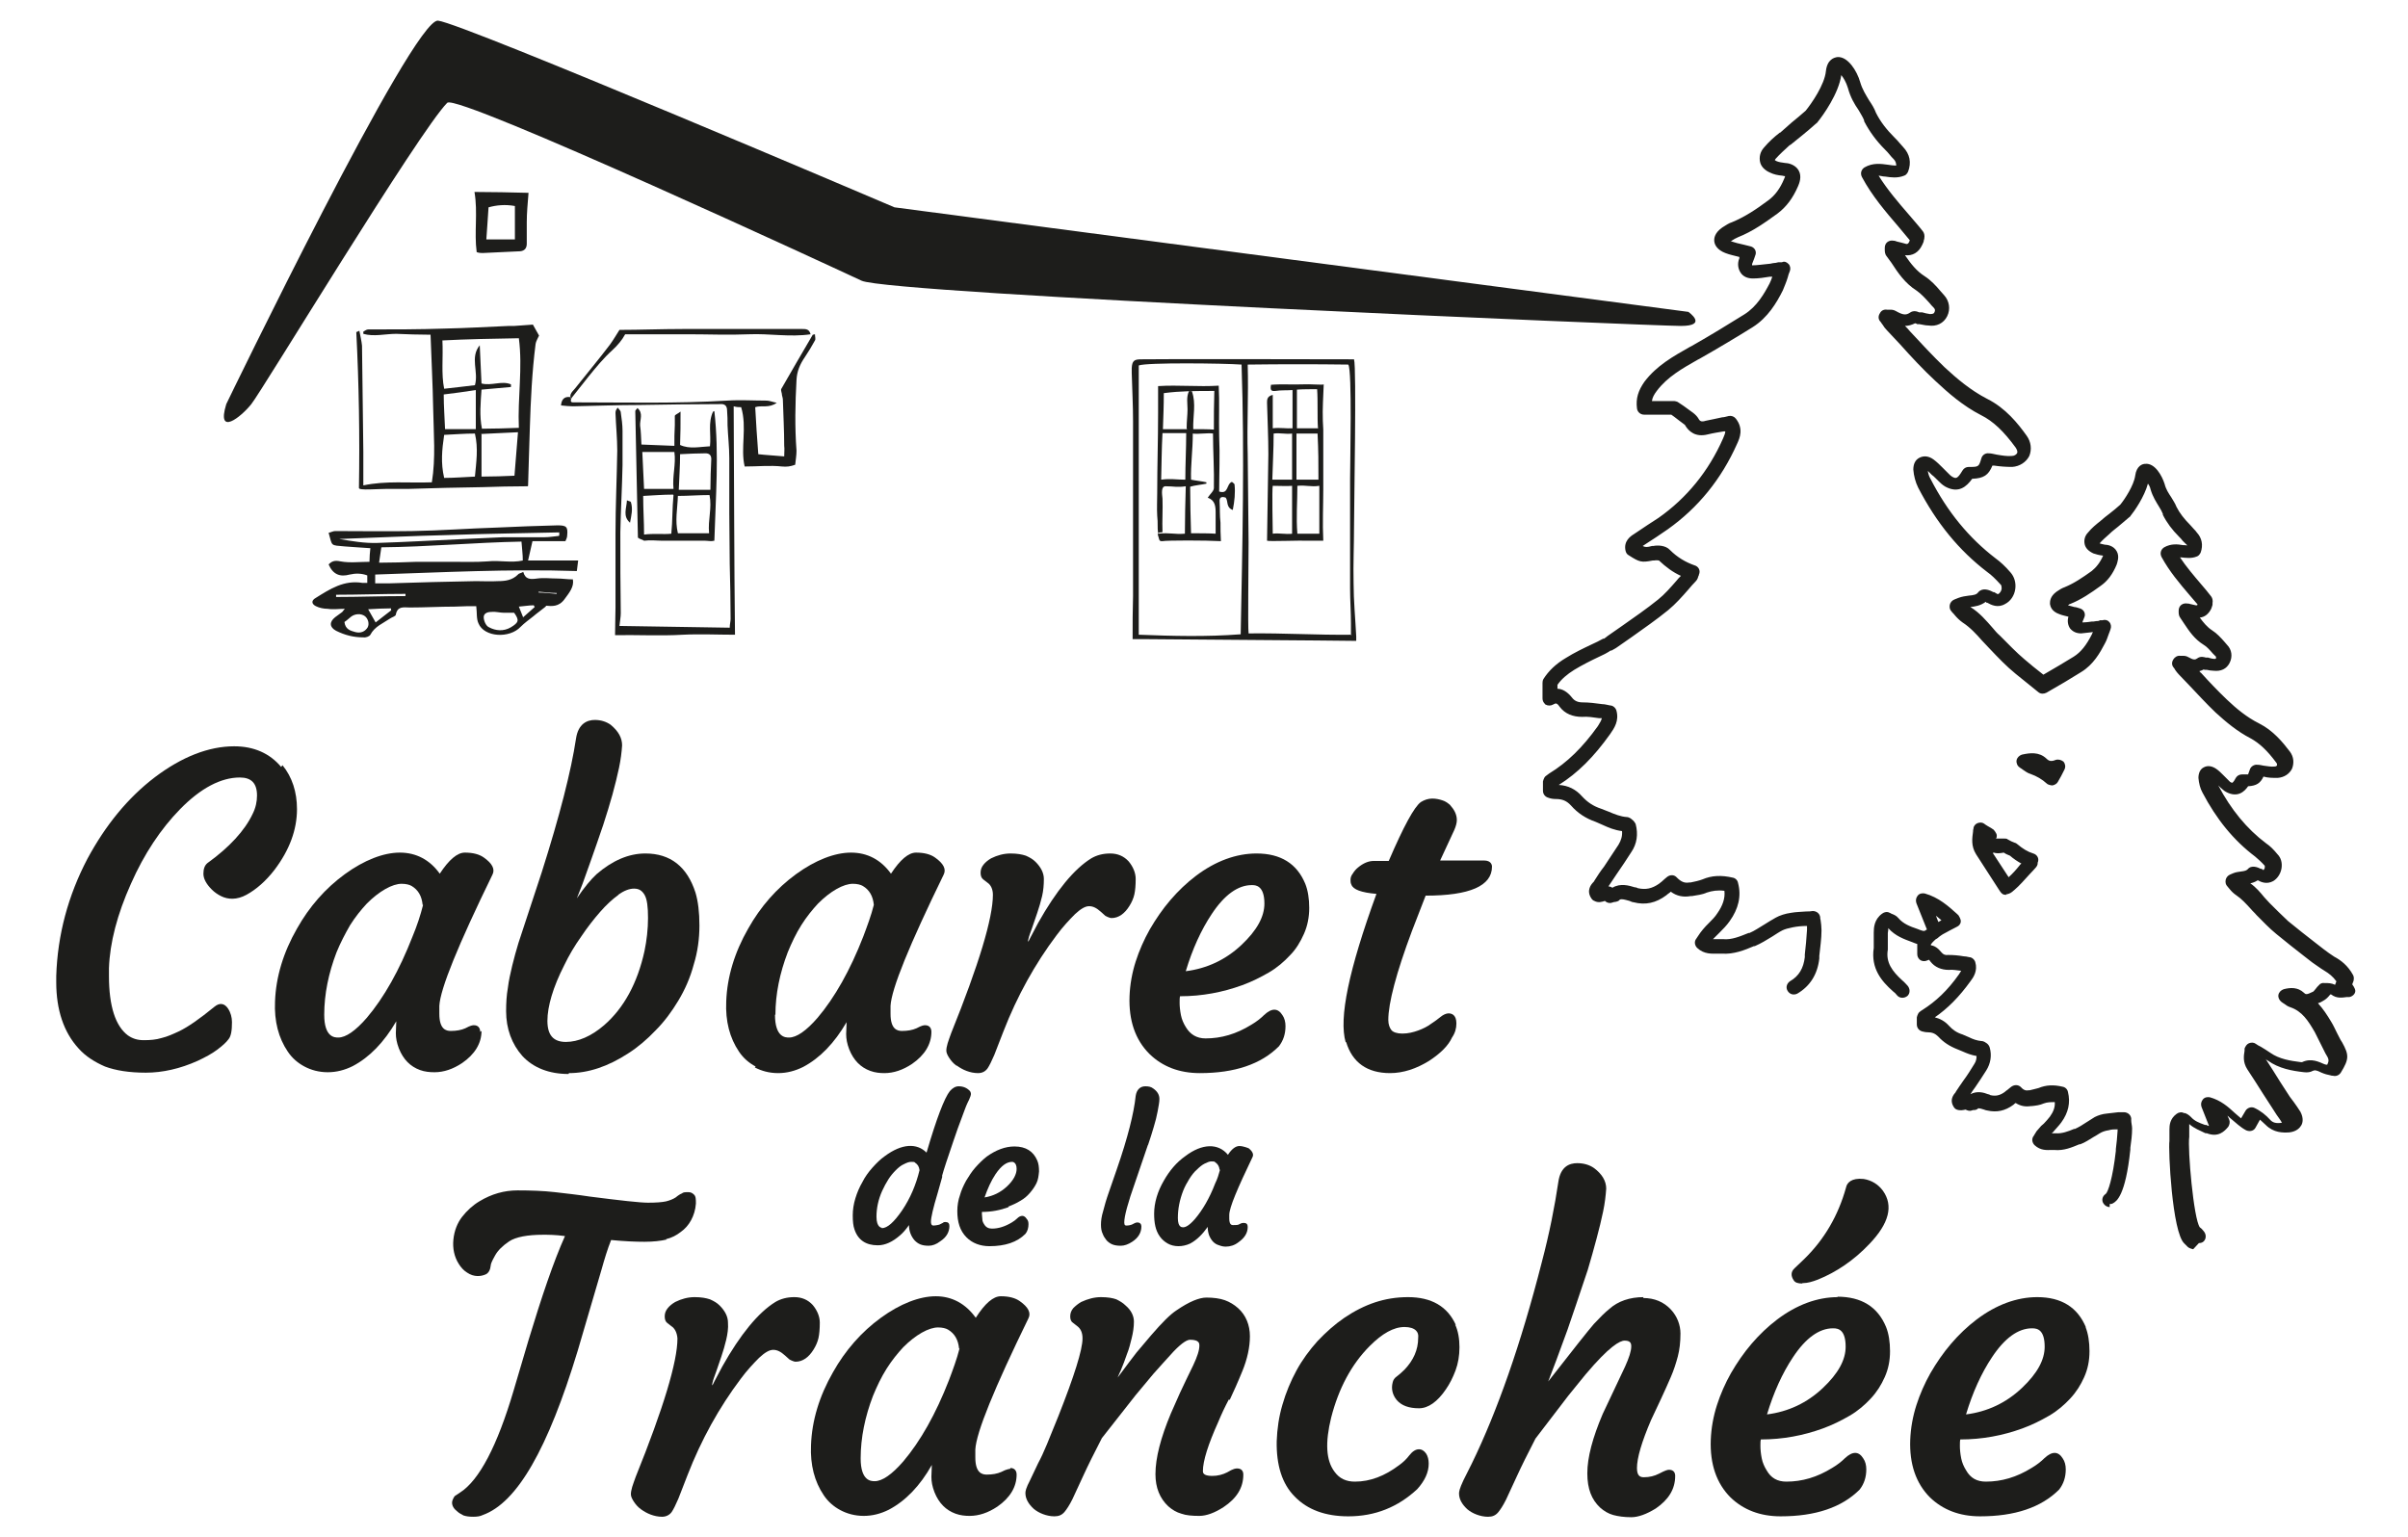 <?xml version="1.0" encoding="UTF-8"?>
<svg id="Calque_1" data-name="Calque 1" xmlns="http://www.w3.org/2000/svg" viewBox="0 0 54.81 35">
  <defs>
    <style>
      .cls-1 {
        fill-rule: evenodd;
      }

      .cls-1, .cls-2 {
        fill: #1d1d1b;
      }
    </style>
  </defs>
  <g>
    <path class="cls-2" d="M6.4,17.46c-.26-.31-.62-.47-1.07-.47-.58,0-1.19.24-1.8.7-.62.47-1.13,1.1-1.54,1.86-.44.84-.68,1.73-.71,2.67v.14c0,.63.17,1.14.51,1.51.16.18.37.31.6.41.24.09.55.14.93.14s.78-.09,1.18-.27c.17-.08.32-.16.44-.25.12-.09.21-.17.26-.24.06-.07.08-.2.08-.39,0-.11-.03-.22-.09-.31-.08-.12-.19-.14-.31-.04-.33.27-.6.46-.81.56-.13.06-.26.12-.39.15-.13.04-.26.05-.41.05s-.26-.04-.36-.11c-.28-.21-.43-.66-.43-1.35v-.18c.02-.58.19-1.23.5-1.92.3-.68.68-1.25,1.12-1.7.47-.48.93-.72,1.36-.72.26,0,.39.13.39.41,0,.14-.03.28-.1.42-.18.38-.53.76-1.03,1.12-.06.05-.09.13-.09.24s.06.23.19.36c.06.06.13.11.21.15.16.08.36.09.58-.03.22-.12.44-.31.64-.57.34-.45.51-.91.51-1.38,0-.39-.11-.73-.33-1Z"/>
    <path class="cls-2" d="M10.93,23.49c0-.09-.05-.15-.14-.15-.03,0-.07,0-.2.07-.09.04-.2.06-.33.06-.11,0-.26-.04-.26-.39,0-.06,0-.12,0-.18.02-.39.43-1.39,1.21-2.99.06-.12,0-.25-.2-.39-.1-.07-.24-.11-.43-.11-.17,0-.36.16-.57.48-.23-.32-.54-.48-.91-.48s-.81.17-1.25.49c-.44.32-.81.74-1.09,1.24-.31.54-.48,1.1-.5,1.66-.02.45.08.83.29,1.14.1.15.23.26.38.34.15.08.33.13.53.13s.39-.05.57-.14c.38-.2.71-.54.99-1.02,0,.09-.01.18-.01.27,0,.11.02.22.07.35.1.25.26.41.48.49.11.04.22.05.33.05.21,0,.42-.07.63-.21.29-.2.44-.45.44-.73ZM9.63,20.6c-.06.24-.14.48-.24.72-.3.77-.65,1.39-1.04,1.85-.26.3-.48.45-.65.45-.08,0-.32,0-.32-.52,0-.47.1-.95.28-1.42.09-.22.2-.43.31-.62.12-.19.25-.35.38-.49.14-.14.28-.25.42-.33.14-.08.27-.12.37-.12s.18.02.23.05c.15.09.23.23.25.43Z"/>
    <path class="cls-2" d="M12.95,24.43c.44,0,.89-.15,1.35-.45.22-.14.43-.32.62-.52.2-.2.37-.43.52-.68.15-.25.27-.52.35-.82.09-.29.13-.59.13-.89s-.03-.55-.09-.75c-.19-.59-.57-.89-1.14-.89-.38,0-.75.16-1.11.47-.13.12-.28.3-.45.55l.13-.33c.1-.28.26-.72.47-1.34.08-.24.15-.48.21-.69.06-.22.11-.42.15-.61.04-.19.06-.36.07-.51,0-.17-.08-.32-.26-.47-.1-.07-.22-.11-.36-.11-.17,0-.38.08-.43.43-.11.73-.37,1.75-.78,3.04l-.53,1.61c-.05.17-.1.34-.14.51-.04.17-.08.34-.1.51-.03.17-.04.34-.04.53,0,.4.13.75.37,1.02.25.27.61.41,1.05.41ZM14.07,20.37c.13-.09.25-.14.36-.14.11,0,.18.04.24.14.06.1.08.28.08.53s-.03.51-.08.75c-.16.73-.47,1.3-.92,1.69-.29.25-.59.38-.87.38s-.42-.15-.42-.48.13-.77.38-1.26c.11-.23.24-.45.39-.66.14-.21.29-.4.43-.56.14-.16.28-.29.42-.39Z"/>
    <path class="cls-2" d="M17.18,24.3c.15.08.33.13.53.13s.39-.05.57-.14c.38-.2.71-.54.99-1.02,0,.09-.01.18-.01.27,0,.11.02.22.07.35.1.25.26.41.48.49.11.04.22.05.32.05.21,0,.42-.07.63-.21.29-.2.44-.45.44-.73,0-.09-.05-.15-.14-.15-.03,0-.07,0-.2.07-.09.04-.2.06-.33.06-.11,0-.26-.04-.26-.39,0-.06,0-.12,0-.18.02-.39.43-1.39,1.21-2.99.06-.12,0-.25-.2-.39-.1-.07-.24-.11-.43-.11-.17,0-.36.16-.57.48-.23-.32-.54-.48-.91-.48s-.81.17-1.25.49c-.44.32-.81.74-1.09,1.24-.31.54-.48,1.1-.5,1.66-.02.45.08.83.29,1.14.1.15.23.26.38.34ZM17.65,23.1c0-.47.1-.95.28-1.42.09-.22.19-.43.31-.62.12-.19.25-.35.38-.49.14-.14.28-.25.42-.33.14-.08.27-.12.37-.12s.18.02.23.05c.15.09.23.23.25.43-.06.24-.15.48-.24.72-.3.77-.65,1.39-1.04,1.85-.26.3-.48.45-.65.45-.08,0-.32,0-.32-.52Z"/>
    <path class="cls-2" d="M21.78,24.26c.07.05.14.09.22.12.08.03.17.05.26.05.1,0,.17-.04.22-.11.04-.06.09-.16.15-.3l.21-.54c.31-.8.72-1.54,1.21-2.19.14-.19.29-.35.42-.48.13-.12.23-.18.32-.18s.17.04.27.13l.1.09s.09.05.14.05c.16,0,.3-.1.41-.28.05-.08.09-.17.11-.26.02-.09.03-.21.03-.35,0-.14-.06-.28-.16-.4-.11-.12-.25-.18-.42-.18s-.31.04-.43.11c-.39.24-.8.74-1.21,1.47l-.19.36s-.02.05-.04.07c0-.02,0-.04.01-.07.01-.05.04-.13.08-.24.04-.11.08-.23.12-.35.04-.12.08-.25.11-.38.03-.13.04-.26.04-.39,0-.14-.07-.27-.19-.39-.06-.06-.13-.1-.22-.14-.09-.03-.2-.05-.35-.05s-.3.04-.44.11c-.07.04-.13.09-.17.14-.05.06-.07.12-.07.19,0,.07.02.12.06.15l.09.07c.08.05.13.15.13.28,0,.53-.32,1.59-.95,3.15-.03.09-.06.16-.08.23-.02.07-.03.12-.03.17,0,.05.03.11.07.17.04.06.09.12.16.17Z"/>
    <path class="cls-2" d="M26.17,24c.29.28.67.43,1.14.43.79,0,1.39-.2,1.8-.61.1-.13.15-.28.15-.46,0-.09-.02-.18-.07-.25-.1-.16-.24-.17-.42,0-.07.07-.17.15-.29.22-.34.21-.68.31-1.04.31-.2,0-.35-.09-.45-.26-.05-.08-.09-.17-.11-.27-.02-.1-.03-.2-.03-.28,0-.06,0-.12.01-.15.5,0,.97-.09,1.41-.25.22-.08.42-.18.61-.29.19-.11.35-.25.48-.39.14-.14.24-.31.32-.49.08-.18.12-.38.12-.59,0-.21-.03-.4-.09-.55-.19-.46-.56-.69-1.11-.69-.46,0-.93.17-1.38.51-.21.16-.4.34-.58.55-.18.21-.33.43-.47.67-.13.23-.24.48-.32.73-.08.25-.13.52-.14.79-.02.55.13.99.45,1.31ZM28.5,20.15c.07,0,.28,0,.28.42,0,.3-.17.61-.52.94-.36.34-.79.54-1.27.6.15-.5.35-.94.59-1.3.29-.44.6-.66.91-.66Z"/>
    <path class="cls-2" d="M30.64,23.72c.14.47.48.71,1,.71.3,0,.6-.1.89-.28.26-.17.44-.35.52-.53.07-.1.1-.21.1-.32,0-.2-.11-.23-.18-.23-.05,0-.12.03-.18.08-.06.05-.13.1-.22.16-.08.06-.18.11-.29.15-.11.04-.23.07-.36.07-.12,0-.21-.03-.25-.08-.04-.05-.07-.13-.07-.23,0-.38.18-1.07.54-2.03l.31-.8h0c1,0,1.51-.22,1.51-.66,0-.04-.02-.14-.18-.14-.09,0-.17,0-.22,0h-.27c-.12,0-.27,0-.47,0h-.04l.32-.69c.04-.09.06-.17.06-.23,0-.13-.06-.24-.16-.35-.05-.04-.1-.08-.17-.1-.06-.02-.14-.04-.23-.04-.09,0-.18.03-.26.08-.15.11-.39.55-.73,1.34h-.34c-.12,0-.24.05-.36.15-.05.04-.09.09-.12.14-.04.05-.05.1-.05.14,0,.04,0,.07.02.11.04.11.22.18.57.21-.63,1.73-.86,2.83-.7,3.38Z"/>
    <path class="cls-2" d="M15.16,28.21c.13-.03.24-.09.33-.16.1-.07.18-.16.24-.27.06-.11.1-.24.11-.38,0-.1,0-.17-.05-.21-.03-.03-.07-.05-.12-.05-.07,0-.12,0-.15.03-.03.01-.08.04-.14.09-.06.04-.14.07-.22.09-.09.02-.23.03-.41.03s-.63-.05-1.33-.14c-.26-.04-.53-.07-.79-.1-.26-.03-.55-.04-.85-.04s-.59.08-.87.25c-.15.09-.28.21-.39.35-.11.14-.18.32-.2.52-.02.2.02.39.12.55.05.08.11.15.19.2.16.11.32.09.43.04.06-.03.1-.1.11-.2,0-.03.02-.09.1-.23.06-.11.17-.22.32-.32.15-.1.42-.15.77-.15.12,0,.28,0,.5.03-.26.58-.53,1.38-.83,2.37l-.34,1.15c-.37,1.25-.78,2.04-1.22,2.32l-.12.08s-.06.08-.06.15.04.14.12.2c.04.04.09.06.14.09.06.02.13.03.22.03s.16-.01.22-.04c.78-.28,1.48-1.5,2.16-3.74l.54-1.84c.07-.25.14-.48.22-.68.31.03.56.04.76.04.2,0,.37-.02.5-.05Z"/>
    <path class="cls-2" d="M18.63,30.46c.02-.09.03-.21.03-.35,0-.14-.06-.28-.16-.4-.11-.12-.25-.18-.42-.18s-.31.04-.43.11c-.39.24-.8.74-1.21,1.47l-.19.36s-.02.05-.04.07c0-.02,0-.04.01-.07.01-.05.04-.13.08-.24.04-.11.08-.23.12-.35.04-.12.08-.25.11-.38.03-.13.05-.26.04-.39,0-.14-.07-.27-.19-.39-.06-.06-.13-.1-.22-.14-.09-.03-.2-.05-.35-.05s-.3.04-.44.11c-.07.04-.13.09-.17.14-.05.06-.07.12-.07.19,0,.07.02.12.06.15l.09.07c.08.05.13.15.14.28,0,.53-.32,1.59-.95,3.15-.03.09-.06.16-.08.23-.02.07-.03.12-.03.17,0,.05.03.11.07.17.04.06.09.12.16.17.07.05.14.09.22.12.08.03.17.05.26.05.09,0,.17-.04.22-.11.04-.06.09-.16.15-.3l.21-.54c.31-.8.72-1.54,1.21-2.19.14-.19.29-.35.42-.48.13-.12.23-.18.32-.18s.17.04.27.13l.1.09s.09.05.14.05c.16,0,.3-.1.41-.28.05-.08.09-.17.11-.26Z"/>
    <path class="cls-2" d="M22.99,33.44s-.07,0-.2.07c-.09.04-.2.06-.33.06-.11,0-.26-.04-.26-.39,0-.06,0-.12,0-.18.02-.39.43-1.39,1.21-2.99.06-.12,0-.25-.2-.39-.1-.07-.24-.11-.43-.11-.17,0-.36.16-.57.49-.23-.32-.54-.49-.91-.49s-.81.17-1.25.49c-.44.32-.81.74-1.09,1.24-.31.54-.48,1.1-.5,1.66-.02.45.08.83.29,1.14.1.15.23.26.38.34.15.08.33.13.53.13s.39-.05.57-.14c.38-.2.71-.54.98-1.02,0,.09-.01.18-.01.27,0,.11.02.22.07.35.1.25.26.41.48.49.11.04.22.05.32.05.21,0,.42-.07.63-.21.29-.2.44-.45.44-.73,0-.09-.05-.15-.14-.15ZM21.84,30.7c-.06.24-.15.48-.24.72-.3.77-.65,1.39-1.04,1.85-.26.3-.48.45-.65.45-.08,0-.32,0-.32-.52,0-.47.1-.95.28-1.42.09-.22.19-.43.31-.62.12-.19.25-.35.38-.49.14-.14.28-.25.42-.33.14-.08.27-.12.37-.12s.18.02.23.05c.15.09.23.23.25.43Z"/>
    <path class="cls-2" d="M27.99,31.87c.08-.17.18-.39.29-.66.11-.27.17-.54.17-.79s-.09-.48-.27-.64c-.09-.08-.19-.14-.3-.18-.11-.04-.26-.06-.42-.06s-.39.09-.68.29c-.14.09-.33.28-.58.57l-.33.39c-.08.1-.22.29-.43.57.02-.05.04-.1.07-.16.05-.12.1-.25.14-.37.05-.12.08-.25.11-.37.03-.12.05-.25.05-.37,0-.13-.06-.26-.19-.37-.06-.06-.13-.1-.21-.14-.08-.03-.2-.05-.35-.05s-.3.04-.45.11c-.07.04-.13.09-.18.14-.05.06-.07.12-.07.19,0,.07.02.12.07.15l.09.07c.08.06.12.15.12.28,0,.26-.19.86-.55,1.77l-.26.64c-.07.17-.14.32-.2.43l-.18.38c-.1.19-.11.26-.11.3,0,.13.07.25.19.36.06.05.13.09.21.12.08.03.17.05.26.05.1,0,.17-.03.23-.1.05-.06.11-.15.18-.29l.25-.54c.1-.22.24-.5.42-.85l.77-.98.4-.48c.13-.15.29-.32.46-.51.21-.22.32-.27.38-.27.21,0,.21.09.21.13,0,.11-.05.26-.14.45l-.16.33c-.07.14-.19.4-.35.77-.23.55-.35,1.01-.35,1.38,0,.31.1.55.29.73.09.08.19.14.3.17.11.04.25.05.41.05s.35-.07.55-.2c.3-.2.45-.44.45-.74,0-.09-.05-.14-.14-.14-.03,0-.08,0-.23.09-.1.05-.21.08-.34.08-.21,0-.21-.08-.21-.11,0-.23.12-.61.35-1.12.07-.17.15-.34.24-.51Z"/>
    <path class="cls-2" d="M33.14,30.17c-.19-.43-.56-.64-1.09-.64s-.99.16-1.45.47c-.22.15-.42.33-.61.53-.18.2-.35.43-.48.67-.13.24-.24.5-.32.78-.08.27-.12.55-.13.83-.01.54.12.97.41,1.26.29.3.7.45,1.22.45.61,0,1.13-.21,1.57-.62.17-.19.26-.38.26-.58,0-.09-.02-.17-.06-.23-.09-.13-.24-.14-.38.04-.06.08-.14.16-.24.23-.32.24-.65.37-1,.37-.2,0-.35-.07-.46-.22-.2-.26-.22-.67-.08-1.24.17-.66.46-1.21.88-1.63.28-.28.54-.43.79-.43.12,0,.21.03.26.08.04.04.06.09.05.17,0,.27-.11.51-.31.72-.07.07-.13.12-.17.15-.06.04-.09.09-.1.14-.04.15,0,.29.09.4.11.13.28.19.51.19.21,0,.42-.15.61-.43.09-.13.16-.27.22-.43.06-.16.09-.34.09-.53,0-.19-.03-.37-.1-.52Z"/>
    <path class="cls-2" d="M37.41,29.53c-.31,0-.58.09-.78.27-.1.08-.21.19-.35.34-.13.15-.47.58-1.04,1.31.1-.26.25-.65.44-1.18.1-.28.25-.74.46-1.36.07-.24.14-.48.2-.71.06-.22.11-.43.15-.62.04-.19.06-.37.07-.52,0-.17-.09-.33-.28-.47-.1-.07-.23-.11-.38-.11-.17,0-.38.07-.43.43-.08.54-.2,1.16-.38,1.84-.47,1.84-1.01,3.38-1.59,4.57l-.19.38c-.09.19-.1.26-.1.3,0,.13.07.25.19.36.06.05.13.09.21.12.08.03.17.05.26.05.1,0,.17-.03.23-.1.05-.06.11-.15.18-.29l.25-.54c.1-.22.24-.5.42-.85l.75-.98.39-.48c.54-.64.78-.77.89-.77.13,0,.15.06.15.13,0,.11-.05.26-.14.46l-.51,1.08c-.23.54-.35.99-.35,1.35s.1.6.29.78c.09.08.19.14.3.17.11.03.25.05.41.05s.35-.07.56-.2c.29-.2.44-.44.44-.74,0-.09-.05-.14-.14-.14-.03,0-.08.01-.23.09-.1.05-.21.08-.34.08-.08,0-.16-.02-.16-.21,0-.23.11-.6.32-1.09l.23-.49c.08-.17.15-.33.22-.49.07-.16.12-.32.16-.47.04-.15.06-.33.06-.52s-.07-.39-.22-.55c-.16-.17-.37-.26-.63-.26Z"/>
    <path class="cls-2" d="M41.83,29.53c-.46,0-.93.17-1.38.51-.21.16-.4.34-.58.55-.18.21-.33.43-.47.67-.13.23-.24.48-.32.73-.08.25-.13.52-.14.79-.02.55.13.99.45,1.31.29.28.67.43,1.14.43.79,0,1.39-.2,1.8-.61.1-.13.15-.28.15-.46,0-.09-.02-.18-.07-.25-.1-.16-.24-.17-.42,0-.07.07-.17.15-.29.22-.34.21-.68.31-1.04.31-.2,0-.35-.08-.45-.26-.05-.08-.09-.17-.11-.27-.02-.1-.03-.2-.03-.28,0-.06,0-.12.01-.15.5,0,.97-.09,1.41-.25.22-.08.42-.18.61-.29.19-.11.35-.25.48-.39.14-.15.24-.31.32-.49.08-.18.12-.37.12-.59,0-.21-.03-.4-.09-.55-.19-.46-.56-.69-1.11-.69ZM41.73,30.24c.12,0,.28.04.28.42,0,.3-.17.61-.52.94-.36.34-.79.54-1.27.6.15-.5.35-.94.59-1.3.29-.44.6-.66.91-.66Z"/>
    <path class="cls-2" d="M41.03,29.21h.02c.09,0,.2-.03.33-.08.42-.17.82-.44,1.17-.81.45-.47.55-.87.31-1.21-.11-.15-.26-.24-.44-.27-.28-.03-.38.09-.4.19-.18.65-.5,1.19-.95,1.63l-.22.21c-.09.08-.09.18-.02.28.03.05.1.07.19.07Z"/>
    <path class="cls-2" d="M47.48,30.22c-.19-.46-.56-.69-1.11-.69-.46,0-.93.17-1.38.51-.21.16-.4.34-.58.55-.18.21-.33.43-.47.67-.13.23-.24.48-.32.73-.08.25-.13.52-.14.79-.02.55.13.99.45,1.31.29.28.67.43,1.14.43.79,0,1.39-.2,1.8-.61.1-.13.15-.28.15-.46,0-.09-.02-.18-.07-.25-.1-.16-.24-.17-.42,0-.07.07-.17.15-.29.22-.34.21-.68.31-1.04.31-.2,0-.35-.08-.45-.26-.05-.08-.09-.17-.11-.27-.02-.1-.03-.2-.03-.28,0-.06,0-.12.01-.15.5,0,.97-.09,1.41-.25.22-.08.42-.18.61-.29.19-.11.35-.25.48-.39.14-.15.24-.31.32-.49.08-.18.12-.37.12-.59,0-.21-.03-.4-.09-.55ZM46.26,30.24c.12,0,.28.04.28.42,0,.3-.17.61-.52.94-.36.34-.79.54-1.27.6.15-.5.35-.94.59-1.3.29-.44.6-.66.91-.66Z"/>
    <path class="cls-2" d="M21.44,26.78c.04-.15.13-.42.26-.8.05-.15.13-.38.26-.72.04-.11.08-.19.1-.23.03-.07.04-.1.04-.12,0-.03-.01-.06-.03-.08-.06-.06-.14-.1-.25-.1-.07,0-.14.04-.2.11-.12.15-.3.61-.53,1.4-.22-.22-.56-.21-.95.08-.1.07-.19.16-.28.26-.09.1-.17.21-.23.33-.07.12-.12.24-.16.37-.04.13-.06.26-.06.39s.01.24.04.32c.08.24.26.36.53.36.17,0,.34-.08.51-.23.06-.05.13-.13.2-.23,0,.14.05.26.13.35.04.04.08.07.13.09.05.02.11.03.19.03s.17-.03.26-.1c.14-.09.21-.21.21-.35,0-.06-.03-.09-.09-.09-.02,0-.04,0-.06.02l-.08.04s-.08.02-.13.02c-.02,0-.06,0-.06-.09,0-.09.05-.31.15-.64l.11-.39ZM20.07,27.95s-.12,0-.12-.25c0-.19.04-.39.13-.59.04-.09.09-.18.14-.26.05-.08.11-.15.17-.21.06-.06.12-.11.19-.14.06-.03.11-.05.16-.05.05,0,.08,0,.09.02.06.04.09.09.1.17-.08.33-.21.64-.4.92-.18.26-.33.4-.46.4Z"/>
    <path class="cls-2" d="M22.95,27.47c.1-.04.19-.08.27-.13.09-.05.16-.11.22-.18.06-.07.11-.14.15-.22.04-.08.05-.17.06-.27,0-.1-.01-.18-.04-.25-.09-.21-.26-.32-.52-.32-.21,0-.42.08-.63.23-.09.07-.18.16-.26.25-.08.09-.15.2-.21.3-.06.11-.11.22-.14.33-.04.11-.06.24-.06.36,0,.25.06.45.21.6.13.13.31.2.52.2.36,0,.63-.09.82-.28.05-.06.07-.14.07-.22,0-.05-.01-.09-.04-.12-.03-.05-.07-.07-.1-.07-.04,0-.08.02-.12.06-.03.03-.07.06-.12.09-.15.09-.3.14-.45.14-.08,0-.14-.03-.18-.1-.02-.03-.04-.07-.04-.11,0-.04-.01-.08-.01-.12,0-.02,0-.03,0-.05.22,0,.42-.04.61-.11ZM23.04,26.45s.1,0,.1.16c0,.12-.07.26-.22.4-.15.14-.32.22-.51.25.07-.2.15-.38.25-.53.13-.19.25-.28.38-.28Z"/>
    <path class="cls-2" d="M26.13,26.07c.05-.14.09-.28.13-.41.04-.13.07-.25.09-.36.02-.11.04-.21.04-.28,0-.09-.04-.17-.14-.24-.05-.04-.11-.05-.18-.05-.12,0-.2.08-.22.22-.04.39-.18.95-.43,1.67l-.18.52c-.06.17-.1.31-.13.43-.04.13-.05.23-.05.31s.01.15.04.21c.02.06.06.11.09.15.04.04.08.07.13.09.05.02.11.03.19.03s.17-.03.26-.09c.14-.09.21-.21.21-.35,0-.05-.03-.09-.09-.09-.02,0-.04,0-.11.04-.04.02-.09.03-.14.03-.02,0-.05,0-.05-.07,0-.14.08-.44.25-.92l.29-.85Z"/>
    <path class="cls-2" d="M28.42,26.14s-.12-.05-.21-.05c-.08,0-.17.06-.26.2-.22-.27-.59-.26-.97.03-.2.14-.36.33-.49.56-.14.24-.22.5-.22.75,0,.21.03.38.13.52.05.07.11.12.18.16.14.08.34.08.51,0,.15-.08.28-.21.4-.38,0,0,0,.01,0,.02,0,.05.01.11.03.17.05.12.12.2.23.23.05.02.1.03.15.03.1,0,.2-.03.29-.1.14-.1.21-.21.21-.35,0-.06-.03-.09-.09-.09-.02,0-.05,0-.1.03-.03.02-.08.02-.14.02-.03,0-.09,0-.09-.15,0-.03,0-.05,0-.08,0-.17.19-.61.53-1.32.03-.06,0-.13-.09-.2ZM27.77,26.63c-.03.11-.06.21-.11.31-.13.34-.29.61-.46.81-.14.16-.22.19-.27.19-.03,0-.12,0-.12-.21s.04-.41.12-.62c.04-.1.09-.19.14-.27.05-.08.11-.16.17-.21.06-.06.12-.11.18-.14.06-.03.11-.05.15-.05.05,0,.08,0,.09.02.06.04.09.09.1.17Z"/>
  </g>
  <path class="cls-2" d="M49.92,28.44s-.09-.02-.12-.05c-.03-.03-.05-.05-.08-.08-.28-.25-.37-2.15-.34-2.34,0-.04,0-.09,0-.13,0-.04,0-.08,0-.13,0-.09.01-.24.16-.35.05-.04.12-.05.17-.02,0,0,.01,0,.02,0,.04.01.09.04.14.09.08.09.18.13.32.18h.03s.05.03.06.02l-.17-.43c-.02-.06-.01-.12.03-.17.04-.05.1-.06.16-.05.25.07.42.22.57.36.05.04.1.09.14.12l.1-.17c.04-.07.13-.1.2-.07.15.07.27.17.36.27.06.07.14.09.27.07-.03-.06-.08-.12-.12-.18-.03-.05-.06-.09-.09-.14-.07-.11-.15-.23-.22-.34-.12-.19-.24-.38-.36-.56-.1-.16-.08-.3-.06-.42v-.05c.02-.05.05-.1.1-.12.05-.02.11-.02.15.01.04.03.08.05.12.07.08.05.15.09.22.14.2.14.45.18.69.21.01,0,.02,0,.03,0,.21-.1.39,0,.49.04.02.01.05.02.08.02.05-.1.04-.13-.04-.26-.04-.08-.08-.16-.12-.24-.04-.08-.08-.16-.12-.24-.15-.26-.29-.48-.56-.57-.06-.02-.1-.05-.14-.08-.02-.01-.03-.02-.06-.04-.05-.04-.08-.1-.07-.16.01-.06.06-.11.12-.13.15-.04.32-.05.46.08.04.04.06.05.2-.02.02,0,.04-.04.07-.07.02-.03.04-.05.07-.08.03-.04.08-.06.13-.05,0,0,.02,0,.03,0,.05,0,.13,0,.21.04l.03-.08c-.08-.11-.17-.18-.27-.24-.1-.06-.19-.13-.28-.19l-.18-.14c-.21-.16-.43-.34-.64-.51-.16-.13-.3-.28-.45-.43-.04-.05-.09-.09-.13-.14-.11-.12-.21-.23-.33-.31-.06-.04-.11-.09-.15-.14-.02-.02-.03-.04-.05-.06-.04-.04-.05-.09-.04-.15.01-.05.05-.1.1-.12l.07-.03c.07-.03.13-.03.18-.04.08-.01.12-.02.15-.05.09-.11.24-.04.3-.01h.02s.03.02.04.03c.01-.01.02-.03.03-.05,0-.02,0-.04,0-.05-.08-.09-.15-.15-.22-.21-.49-.37-.88-.85-1.2-1.46-.05-.09-.08-.21-.09-.33,0-.11.04-.2.12-.24.09-.05.19-.03.28.03.06.04.11.09.16.14.02.02.04.04.06.06.02.02.03.03.05.05.02.02.04.04.05.05.03.02.05.02.05.02,0,0,.03-.01.08-.11.03-.05.08-.08.14-.08,0,0,.01,0,.02,0,.08,0,.11,0,.12,0,0,0,.01-.03.04-.11.02-.07.1-.12.17-.11.05,0,.09.01.14.02.09.01.17.03.25.02.03,0,.05-.01.06-.03,0-.01,0-.04-.02-.06-.2-.27-.38-.44-.58-.55-.31-.16-.57-.38-.8-.59-.21-.2-.41-.42-.61-.63-.08-.08-.15-.16-.23-.24-.03-.03-.05-.06-.08-.1-.01-.02-.02-.04-.04-.06-.04-.05-.04-.12,0-.18.03-.05.09-.09.16-.08.02,0,.03,0,.05,0,.04,0,.08,0,.13.03.12.07.16.06.2.03.08-.06.16-.03.2-.02h.05s.09.03.14.03c.03,0,.03,0,.04-.01,0-.01,0-.02,0-.04-.02-.02-.05-.05-.07-.07-.07-.08-.14-.16-.21-.2-.21-.13-.33-.31-.45-.49-.03-.04-.05-.08-.08-.12-.04-.05-.04-.11-.04-.14,0,0,0-.02,0-.03,0-.05.02-.1.06-.13.04-.03.09-.04.14-.03.02,0,.04,0,.06.01.04.01.09.02.13.03.02,0,.03,0,.03,0,0,0,0,0,.01-.02h0c-.06-.07-.12-.14-.18-.21-.23-.27-.46-.54-.64-.87-.04-.08-.02-.17.06-.22.16-.09.31-.07.43-.05.03,0,.07,0,.09.01,0-.02-.02-.03-.03-.04-.02-.02-.05-.05-.07-.07-.02-.03-.05-.06-.08-.09-.16-.16-.28-.32-.37-.5,0,0,0-.01,0-.02-.02-.05-.05-.11-.09-.17-.06-.1-.14-.22-.19-.39-.01-.05-.03-.09-.06-.13-.08.3-.31.63-.4.74,0,0,0,.01-.02.02-.09.08-.18.15-.26.22-.06.05-.13.1-.19.16-.09.08-.17.15-.23.22.03.01.07.02.12.03.05,0,.2.02.27.15.07.12.01.26,0,.3-.09.22-.21.38-.37.49-.22.16-.44.31-.69.41-.02,0-.03.02-.05.03.05.01.1.03.15.04.04,0,.08.02.12.03.04.01.08.04.1.08.02.04.02.09,0,.13l-.02.05s-.02.04-.02.06c.07,0,.14-.01.21-.02.03,0,.06,0,.1-.01.03,0,.06,0,.09-.02h.06c.06-.02.12,0,.15.04.04.04.05.11.03.16-.01.04-.03.08-.04.11-.03.08-.05.15-.09.22-.11.21-.26.48-.54.65-.24.15-.49.3-.79.47-.06.03-.13.03-.18-.01-.21-.17-.37-.3-.52-.42-.21-.17-.4-.37-.59-.57-.06-.06-.11-.12-.17-.18-.14-.16-.28-.31-.45-.42-.07-.05-.13-.11-.18-.17-.02-.03-.05-.05-.07-.08-.04-.04-.05-.09-.04-.15.01-.05.05-.1.1-.12l.1-.04c.08-.03.16-.04.23-.05.11-.01.18-.02.22-.08.1-.11.25-.05.34,0h.02c.08.05.08.05.1.04.03-.02.06-.06.07-.11,0-.05,0-.09-.03-.11-.11-.12-.2-.21-.3-.28-.64-.49-1.15-1.11-1.57-1.92-.06-.12-.1-.27-.11-.41,0-.12.04-.22.14-.27.1-.05.21-.04.32.04.08.06.14.12.2.18.03.03.05.05.08.08.02.02.04.04.06.06.03.03.06.06.08.07.09.05.12.06.24-.14.03-.05.08-.08.14-.08h0c.23,0,.23,0,.29-.2.02-.07.09-.12.17-.11.06,0,.12.02.18.03.12.02.24.04.34.03.06,0,.1-.03.12-.06.02-.04,0-.08-.03-.13-.27-.37-.51-.6-.79-.74-.41-.21-.74-.5-1.04-.78-.28-.26-.55-.55-.8-.83-.1-.11-.2-.21-.3-.32-.04-.04-.07-.08-.1-.13-.02-.02-.03-.05-.06-.08-.04-.05-.04-.12,0-.18.03-.06.09-.09.16-.08.03,0,.05,0,.06,0,.04,0,.09,0,.14.03.16.09.23.1.32.04.08-.06.17-.03.21-.01,0,0,.01,0,.02,0h.05c.06.02.12.03.18.04.08,0,.09-.02.1-.04.02-.04.02-.07-.02-.11-.03-.03-.06-.06-.09-.1-.1-.11-.19-.21-.29-.28-.27-.17-.43-.41-.58-.64-.04-.05-.07-.1-.11-.15-.04-.05-.04-.11-.04-.15,0-.01,0-.03,0-.04,0-.05.02-.1.06-.13.04-.03.09-.04.14-.03.03,0,.05.01.08.02.06.01.11.03.16.04.08.03.09.01.12-.04,0,0,0-.02.01-.03-.08-.1-.17-.2-.25-.3-.3-.35-.61-.71-.84-1.14-.04-.08-.02-.17.06-.22.19-.11.38-.08.53-.06.07.01.13.02.19.02,0-.05-.01-.1-.06-.15-.03-.03-.06-.06-.09-.1-.03-.04-.07-.08-.1-.11-.21-.21-.36-.42-.48-.65,0,0,0-.01,0-.02-.03-.08-.08-.15-.13-.24-.09-.13-.18-.28-.24-.5-.04-.13-.1-.23-.15-.29-.06.42-.41.91-.54,1.07,0,0,0,.01-.02.02-.11.1-.23.2-.34.29-.09.07-.17.14-.26.21h-.01c-.12.11-.23.21-.32.31-.02.02-.02.03-.02.04,0,0,.01,0,.04.02.05.02.11.03.19.04.06,0,.23.03.31.17.08.14.01.3-.01.35-.12.28-.27.48-.47.63-.29.21-.57.41-.9.54-.05.02-.1.05-.16.09,0,0,0,0-.01,0,0,0,0,0,0,0,.09.03.2.06.3.08.05.01.11.03.16.04.04.01.08.04.1.08.02.04.02.09,0,.13l-.02.06s-.03.08-.05.13c0,.01,0,.03,0,.03,0,0,0,0,.01,0,.11,0,.22-.02.34-.03.04,0,.08-.01.13-.02.04,0,.08-.01.12-.02h.08c.06-.03.11,0,.15.04.04.04.05.11.03.16-.02.05-.04.1-.05.15-.03.1-.07.19-.11.29-.14.28-.34.62-.69.84-.37.23-.77.47-1.21.72l-.04.02c-.35.2-.69.39-.93.71-.06.08-.1.15-.11.23h.51s.07.01.09.03l.12.08c.08.06.15.11.22.16.05.04.09.08.12.13.03.06.07.08.16.05.13-.03.26-.05.38-.08.05,0,.1-.02.15-.03.06-.01.12.01.16.06.18.23.09.44.03.57-.36.81-.89,1.46-1.58,1.95-.17.12-.34.23-.51.34l-.06.04s0,0,0,0c.06.03.1.03.21,0h.03c.09-.02.28-.02.38.09.17.17.36.28.56.35.04.01.08.04.1.08.02.04.02.09,0,.13,0,.01,0,.02-.01.03-.01.03-.02.08-.06.12-.06.06-.11.12-.17.19-.14.16-.29.33-.46.47-.27.22-.56.42-.84.62-.11.08-.22.15-.33.23-.04.03-.09.05-.12.07h-.02c-.09.06-.17.1-.26.14-.19.09-.39.19-.57.3-.16.1-.29.21-.38.34v.09c.1,0,.22.06.33.2.06.08.14.11.24.11.15,0,.3.02.45.04.06,0,.12.02.18.03.06,0,.12.05.14.11.07.24-.05.41-.14.54h0c-.37.52-.74.89-1.17,1.16.21.01.39.1.53.26.12.13.25.22.43.28.06.02.12.05.18.07.14.06.27.11.4.12.06,0,.11.04.13.06.03.02.06.06.08.1.06.23.03.45-.1.64-.11.17-.22.34-.34.51-.06.09-.12.18-.18.27.03,0,.06.01.09.03.18-.11.38-.05.51-.01.03,0,.05.01.07.02.18.04.32.01.48-.1.04-.03.09-.07.13-.11l.06-.05c.07-.05.16-.05.22.02.09.09.17.13.28.11h.03c.1-.02.19-.04.27-.07.21-.09.43-.1.69-.04.06.01.11.06.12.12.08.3.01.59-.19.87-.07.1-.15.18-.23.26-.04.04-.09.09-.13.13,0,0-.01.01-.02.02.02,0,.05,0,.08,0,.05,0,.1,0,.15,0,.19.02.38-.06.58-.14h.02c.12-.05.23-.13.35-.2.08-.05.16-.1.25-.15.09-.05.21-.09.35-.11.11-.02.23-.02.34-.03.05,0,.1,0,.15-.01.09,0,.16.06.17.14,0,.02,0,.04.01.07.01.07.02.15.02.23,0,.19-.03.39-.05.58v.06c-.04.36-.21.63-.5.8-.08.04-.17.02-.22-.06-.05-.08-.02-.17.05-.22.21-.12.31-.3.34-.55v-.06c.02-.18.04-.37.05-.56,0-.03,0-.06,0-.09,0,0,0,0,0,0-.11,0-.22.01-.32.03-.1.02-.18.04-.24.07-.08.04-.15.09-.23.14-.13.08-.26.16-.4.22h-.02c-.21.09-.46.19-.73.17-.03,0-.06,0-.1,0-.12,0-.3.02-.46-.13-.06-.06-.07-.15-.02-.21.01-.02.03-.04.04-.06.03-.05.07-.1.11-.15.04-.05.09-.1.14-.15.07-.07.14-.14.19-.22.12-.17.18-.34.16-.51-.15-.02-.28,0-.4.04-.11.05-.23.06-.34.08h-.03c-.16.03-.32,0-.45-.1-.03.03-.07.05-.1.08-.24.18-.48.23-.75.16-.03,0-.06-.02-.09-.03-.11-.03-.17-.05-.22-.03-.02.03-.05.04-.09.05-.03,0-.06.01-.09.02-.06.02-.12,0-.16-.04,0,0,0,0,0,0-.06.02-.15.05-.24,0-.03-.01-.05-.03-.07-.06-.12-.18,0-.32.05-.37,0,0,.02-.02.02-.03.07-.11.14-.22.22-.32.11-.17.22-.33.33-.5.06-.1.09-.2.08-.31-.17-.02-.31-.08-.44-.14-.05-.02-.11-.05-.16-.07-.23-.08-.41-.2-.56-.37-.1-.11-.2-.15-.35-.15-.06,0-.12-.01-.17-.03-.07-.02-.12-.08-.12-.16v-.21s.02-.09.06-.12c.03-.02.05-.04.08-.06.41-.25.76-.59,1.11-1.08h0c.05-.08.08-.13.09-.18-.02,0-.04,0-.06,0-.14-.02-.26-.04-.39-.03-.21,0-.39-.07-.51-.23-.07-.1-.09-.08-.15-.05-.05.03-.12.03-.17,0,0,0-.01,0-.02-.02-.03-.03-.05-.07-.05-.12v-.35s0-.06.02-.09c.12-.19.29-.35.51-.48.19-.12.4-.22.59-.31.09-.04.17-.08.26-.13h.02s.06-.04.08-.06c.11-.08.22-.15.33-.23.27-.19.56-.39.82-.6.15-.12.28-.27.42-.43.03-.04.06-.07.1-.11-.18-.08-.34-.2-.5-.35,0,0-.06-.01-.11,0h-.03c-.26.05-.3.04-.55-.12-.04-.02-.06-.06-.07-.1-.05-.22.11-.33.19-.38l.06-.04c.16-.11.33-.22.5-.33.64-.45,1.14-1.06,1.47-1.81.03-.07.05-.12.05-.16-.01,0-.02,0-.03,0-.12.02-.25.04-.37.07-.28.07-.43-.07-.51-.2,0-.01-.02-.03-.04-.04-.07-.05-.13-.1-.21-.16l-.07-.05h-.62c-.08,0-.15-.06-.16-.14-.03-.23.03-.41.17-.61.28-.37.66-.58,1.03-.79l.04-.02c.44-.25.83-.49,1.2-.72.29-.18.46-.48.58-.71.02-.04.04-.09.06-.15-.02,0-.04,0-.06,0-.12.02-.25.04-.38.04-.12,0-.22-.04-.28-.13-.06-.09-.08-.21-.03-.33,0,0,0-.02,0-.03-.11-.03-.22-.05-.32-.09-.18-.07-.24-.18-.25-.26-.01-.08.01-.2.18-.32.08-.05.15-.1.22-.12.29-.12.55-.29.83-.5.15-.11.27-.27.36-.49.01-.03.02-.04.02-.06-.01,0-.03,0-.06-.01-.11-.01-.2-.03-.28-.07-.12-.05-.21-.14-.23-.25-.02-.1,0-.22.09-.32.11-.13.23-.24.36-.34h.01c.09-.08.17-.15.26-.23.11-.09.22-.18.32-.27.13-.16.43-.59.46-.9.03-.27.19-.31.26-.32.24-.02.45.32.52.57.05.17.13.29.2.41.06.09.12.18.16.29.1.2.24.38.42.56.04.04.08.08.12.13.03.03.05.06.08.09.15.16.19.35.11.56-.02.04-.05.08-.09.09-.15.06-.3.04-.43.02-.06,0-.11-.02-.15-.02.2.32.44.6.7.9.1.12.21.24.31.37.03.04.04.1.03.15,0,.01,0,.03-.01.04,0,.04-.02.08-.04.12-.08.17-.22.25-.39.23.13.19.26.36.45.48.14.09.26.22.36.34.03.03.05.06.08.09.12.13.15.32.07.48-.08.16-.24.24-.43.21-.07,0-.13-.02-.2-.03h-.05s-.03-.02-.05-.02c-.08.04-.16.06-.23.06.04.04.08.08.12.13.25.27.51.55.78.81.28.26.6.53.97.72.42.21.7.56.9.84.1.14.12.31.06.46-.07.14-.22.24-.39.25-.14,0-.28-.01-.41-.03-.01,0-.03,0-.04,0-.09.22-.2.29-.46.3-.13.18-.31.34-.61.18-.07-.04-.12-.09-.17-.14-.02-.02-.03-.03-.05-.05-.03-.03-.06-.06-.09-.08-.03-.03-.06-.06-.09-.09.01.07.03.13.06.18.39.76.88,1.35,1.48,1.81.11.08.22.18.34.32.09.1.13.24.11.38-.02.15-.11.28-.23.34-.17.1-.32.02-.41-.03h-.02s0-.01-.01-.02c-.12.09-.25.11-.36.12,0,0,0,0,.01,0,.21.13.36.31.51.48.05.06.1.12.16.17.19.19.37.38.56.54.13.11.26.22.43.35.26-.15.48-.28.69-.41.16-.1.29-.26.42-.52,0-.01.01-.03.02-.04-.09.01-.18.02-.27.03-.11,0-.19-.04-.25-.11-.05-.07-.07-.17-.04-.27-.07-.02-.14-.03-.21-.06-.17-.06-.2-.17-.21-.23,0-.06,0-.17.15-.28.06-.04.12-.08.18-.1.22-.09.41-.22.62-.37.1-.08.19-.19.26-.35h0c-.09-.01-.16-.03-.22-.05-.11-.05-.18-.12-.2-.21-.02-.09,0-.19.08-.27.08-.1.18-.18.28-.26.07-.06.14-.12.21-.17.08-.06.16-.13.24-.2.1-.12.31-.44.34-.66.03-.23.17-.27.23-.27.22-.02.38.27.44.46.03.12.09.21.15.3.04.07.09.14.12.22.07.14.18.28.31.41.03.03.06.07.09.1.02.02.04.04.06.07.12.13.15.29.09.46-.02.04-.05.08-.09.09-.12.05-.25.03-.35.02-.01,0-.02,0-.03,0,.14.21.31.41.48.61.08.09.16.19.23.28.03.04.04.1.03.15,0,.01,0,.02,0,.03,0,.03-.02.06-.03.1-.06.12-.15.19-.26.2.08.11.17.22.28.29.11.07.2.17.28.26.02.02.04.05.06.07.11.11.13.27.06.41-.07.14-.2.2-.37.18-.05,0-.1-.01-.15-.02h-.04s-.02,0-.03-.01c-.03.02-.07.03-.1.04.01.01.02.03.04.04.19.21.39.42.59.61.21.2.45.4.73.54.32.16.54.43.7.64.09.12.1.26.05.39-.06.12-.18.2-.33.21-.11,0-.22,0-.32-.03h0c-.07.15-.16.21-.35.22-.08.12-.24.27-.5.13-.06-.03-.1-.08-.14-.11-.01-.01-.02-.02-.03-.03,0,0,0,0-.01-.01.29.55.65.99,1.09,1.32.09.06.17.14.26.25.08.08.11.2.09.32-.02.12-.09.23-.19.29-.15.08-.28.02-.35-.02h0c-.06.04-.12.06-.17.07.13.09.23.21.32.32.04.04.08.09.12.13.14.14.28.28.42.41.21.17.42.34.63.5l.18.14c.08.06.16.12.24.17.15.08.31.2.43.42.02.04.02.08.01.13l-.03.08s.07.09.07.15c0,.07-.07.13-.14.14-.02,0-.04,0-.06,0-.09.01-.22.04-.35-.06,0,0-.01,0-.02,0,0,0,0,0,0,0-.04.05-.09.11-.17.15-.03.02-.07.04-.11.05.12.13.21.27.3.42.05.08.09.17.13.25.04.07.07.15.12.22.16.29.16.38-.03.69-.04.06-.11.09-.18.07-.02,0-.04,0-.06-.01-.06-.01-.13-.03-.2-.06-.12-.06-.15-.06-.2-.04-.05.03-.12.04-.2.03-.26-.03-.57-.08-.83-.27-.01,0-.03-.02-.04-.03.11.17.22.34.33.52.07.11.15.23.22.34.03.04.06.08.09.12.05.07.1.14.15.22.08.15.05.26.02.31-.03.05-.1.14-.27.16-.15.01-.36.01-.54-.17-.04-.04-.09-.08-.13-.12l-.1.18c-.04.08-.14.1-.22.06-.13-.07-.23-.17-.34-.26-.03-.02-.05-.05-.08-.07l.04.09c.02.05.01.11-.02.16-.09.11-.23.25-.49.15h-.03c-.12-.06-.26-.11-.37-.21,0,.03,0,.07,0,.1,0,.06,0,.12,0,.19-.04.28.1,1.87.24,2.06.03.02.06.05.09.09.06.07.06.17,0,.23-.03.03-.07.04-.11.04ZM48.02,27.48c-.05,0-.11-.03-.14-.08-.05-.07-.03-.17.05-.22,0,0,0,0,0,0,.05-.04.16-.35.23-.98v-.04c.02-.14.03-.28.04-.42v-.03c-.07,0-.14,0-.2.02-.07.01-.13.03-.17.05-.06.03-.11.07-.17.1-.1.06-.2.13-.31.17h-.02c-.17.07-.35.15-.57.13-.02,0-.04,0-.07,0-.09,0-.24.02-.38-.11-.06-.06-.07-.15-.02-.21.01-.02.02-.03.03-.05.02-.04.05-.08.09-.12.03-.04.07-.08.11-.11.05-.05.1-.11.14-.16.08-.11.12-.22.11-.33-.09,0-.17,0-.25.03-.09.04-.18.05-.27.06h-.02c-.13.02-.24,0-.35-.07-.02.01-.04.03-.05.04-.19.14-.38.18-.6.13-.02,0-.04-.01-.07-.02-.06-.02-.1-.03-.13-.03-.02.02-.05.04-.09.04-.02,0-.04,0-.06.01-.05.02-.1,0-.14-.02-.05.01-.12.03-.2,0-.03-.01-.05-.03-.07-.06-.07-.11-.06-.22.04-.33,0,0,.01-.01.01-.02.05-.08.11-.16.17-.25.09-.12.17-.25.25-.38.04-.06.05-.12.05-.18-.12-.02-.22-.06-.31-.1-.04-.02-.08-.03-.12-.05-.18-.07-.32-.16-.44-.29-.07-.07-.14-.1-.24-.1-.05,0-.09-.01-.13-.02-.07-.02-.12-.08-.12-.16v-.16s.02-.09.06-.12c.02-.02.04-.03.07-.05.3-.19.57-.44.83-.81.02-.03.04-.06.05-.08-.1-.01-.19-.03-.28-.02-.17,0-.32-.06-.42-.19-.02-.03-.03-.04-.04-.04,0,0,0,0-.02.01-.06.03-.14.03-.19-.02-.03-.03-.05-.07-.05-.12v-.23s-.04-.01-.06-.02l-.05-.02c-.19-.07-.39-.14-.55-.32,0,.03,0,.06-.01.11,0,.05,0,.09,0,.14,0,.08,0,.16,0,.24-.05.29.1.49.33.7.05.04.09.09.12.12.06.07.06.17,0,.23-.07.06-.17.06-.23,0-.04-.05-.07-.08-.1-.1-.26-.23-.51-.52-.44-.99,0-.06,0-.12,0-.19,0-.06,0-.11,0-.16,0-.11.01-.3.19-.43.05-.04.12-.05.17-.02.01,0,.02.01.04.02.05.02.11.04.16.1.11.13.26.19.44.25l.05.02c.1.04.12.02.14,0,0,0,.01,0,.02-.01l-.24-.6c-.02-.06-.01-.12.03-.17.04-.05.1-.06.16-.05.32.09.54.29.74.47l.03.03s.06.09.05.14c0,.05-.04.1-.09.12-.1.05-.21.11-.32.17h0s-.08.05-.12.09c-.01,0-.02.02-.04.02,0,.01-.02.02-.03.03-.03.03-.06.06-.08.09v.02c.08.01.16.06.24.16.04.05.09.07.15.06.12,0,.24.01.35.03.04,0,.09.01.13.02.06,0,.12.05.14.11.06.2-.04.35-.11.44,0,0,0,0,0,0-.26.36-.52.62-.81.82.12.03.23.09.32.19.08.09.18.16.31.2.05.02.09.04.14.06.1.05.19.08.29.09.06,0,.1.04.12.05.03.02.06.06.07.1.05.18.02.36-.08.52-.08.13-.17.26-.25.38-.04.05-.07.1-.11.16t0,0c.15-.08.3-.04.4,0,.02,0,.04.01.05.02.12.03.22.01.33-.07.03-.03.07-.05.1-.08l.05-.04c.07-.05.16-.05.22.01.07.08.13.08.18.07h.02c.07-.02.14-.03.2-.05.17-.07.34-.08.55-.03.06.01.11.06.12.12.06.24.01.47-.15.69-.05.07-.12.14-.17.2-.01.02-.03.03-.05.05.03,0,.06,0,.09,0,.14.01.28-.04.42-.1h.02c.09-.04.17-.09.26-.15.06-.04.13-.08.19-.12.08-.04.17-.07.28-.08.09-.01.17-.02.26-.03.04,0,.08,0,.12,0,.09,0,.16.06.17.14,0,.02,0,.03,0,.05,0,.05.02.12.02.18,0,.15-.02.3-.04.44v.04c-.11,1.06-.32,1.18-.39,1.22-.03.02-.05.02-.08.02ZM44.07,20.86l.05.13s.05-.03.07-.04c-.04-.03-.08-.07-.12-.1ZM45.67,20.37s-.02,0-.03,0c-.05,0-.08-.03-.11-.07l-.04-.06c-.17-.26-.34-.53-.51-.79-.12-.19-.09-.37-.07-.52,0-.02,0-.04.01-.07,0-.05.04-.1.09-.12.05-.02.11-.02.15.01.05.04.11.07.16.1l.06.04s.07.08.07.13c0,.03,0,.05-.02.07.02,0,.05,0,.09,0h.02s.05,0,.08,0c.03,0,.06,0,.08.02.05.03.11.06.17.08.02,0,.03.02.05.03.12.1.23.17.36.21.04.01.08.04.1.08.02.04.02.09,0,.13,0,0,0,.02,0,.02,0,.03-.02.07-.06.11h0s-.08.09-.13.14c-.11.12-.22.25-.35.36-.02.01-.03.03-.05.04l-.03.02s-.06.03-.1.03ZM45.36,19.42c.12.18.24.37.36.55.09-.08.17-.17.25-.27.01-.02.03-.03.04-.04-.09-.05-.18-.11-.26-.18-.05-.02-.1-.04-.14-.07h0c-.11.02-.17.02-.23,0ZM46.7,17.88s-.08-.01-.11-.04c-.11-.1-.23-.17-.37-.22h0c-.07-.02-.12-.06-.18-.1-.02-.02-.05-.03-.07-.05-.05-.03-.08-.1-.07-.16.01-.06.06-.11.12-.13.18-.04.39-.07.56.09.06.06.11.07.21.03.06-.02.13,0,.18.04.04.05.05.12.02.18-.05.1-.1.2-.15.28-.02.04-.07.07-.12.08,0,0-.02,0-.02,0Z"/>
  <g>
    <path class="cls-1" d="M12.42,13.81c-.11.09-.2.15-.28.22-.1.08-.2.15-.29.24-.25.27-.83.24-.96-.08-.05-.11-.03-.24-.05-.39-.14,0-.31,0-.49.01-.34,0-.68.02-1.02.02-.14,0-.28-.04-.32.16,0,.04-.09.06-.13.09-.16.11-.35.18-.45.37-.02.04-.11.07-.16.06-.22,0-.42-.05-.62-.15-.15-.08-.16-.2-.02-.31.05-.04.1-.07.15-.11.02-.01.03-.04.07-.08-.14,0-.27.02-.39,0-.09,0-.19-.02-.27-.06-.1-.05-.11-.13,0-.19.32-.2.64-.41,1.06-.34.03,0,.06,0,.11,0,0-.06,0-.11,0-.17-.13-.05-.27-.05-.4-.02-.22.06-.38,0-.48-.23.07-.07.13-.1.27-.07.21.04.44.01.66.01,0-.11.01-.21.02-.31-.21-.01-.4-.03-.58-.04-.34-.03-.28,0-.37-.31.05-.01.1-.04.15-.04.58,0,1.17.01,1.75,0,.65-.01,1.29-.06,1.94-.08.46-.02.91-.04,1.37-.05.2,0,.24.03.22.23,0,.04-.02.09-.04.13-.25,0-.49,0-.75,0-.03.14-.06.27-.1.44.38,0,.74,0,1.14,0-.01.09-.02.17-.03.24-1.55-.05-3.06.03-4.59.08,0,.06,0,.12,0,.2.12,0,.23,0,.33,0,.65-.02,1.31-.04,1.96-.05.17,0,.33.01.5,0,.17,0,.33-.02.46-.15.02-.03.07-.03.12-.06.05.18.17.17.32.15.15-.02.3,0,.45,0,.12,0,.23.02.36.02.03.17-.08.3-.19.45-.13.18-.29.16-.42.15ZM8.63,12.81c.3,0,.58-.01.85-.02.27,0,.53,0,.8,0,.27,0,.55.01.82-.01.27-.03.54.04.8-.02,0-.15-.02-.27-.03-.43-1.07.02-2.13.12-3.19.13-.02.12-.03.22-.05.34ZM12.73,12.19s0-.05,0-.07c-.84.02-1.67.03-2.51.06-.83.02-1.66.06-2.5.09.29.05.58.1.87.09.66-.02,1.32-.06,1.98-.09.3-.01.6-.03.89-.04.31,0,.63,0,.94,0,.11,0,.21-.02.32-.03ZM11.7,13.95c-.09,0-.16,0-.23,0-.09,0-.19-.03-.28-.02-.07,0-.18.02-.18.12,0,.08.05.2.12.23.15.08.33.1.5,0,.18-.11.19-.16.08-.32ZM7.84,14.16c.02.17.14.2.25.23.12.03.22-.01.28-.11.04-.08.01-.19-.06-.25-.09-.07-.23-.06-.32.01-.05.04-.09.08-.15.12ZM8.9,13.89s0-.03,0-.04c-.17,0-.34.01-.52.02.06.11.11.19.17.3.13-.1.24-.19.36-.28ZM7.65,13.54s0,.03,0,.05c.52,0,1.05-.02,1.58-.02v-.05c-.53,0-1.05.02-1.58.02ZM11.91,14.05c.1-.09.18-.16.26-.23,0-.01-.02-.03-.02-.04-.11,0-.21.02-.34.03.03.08.06.15.1.25ZM12.26,13.47s0,.02,0,.02c.14,0,.27.02.41.03,0,0,0-.02,0-.02-.14,0-.27-.02-.41-.03Z"/>
    <path class="cls-1" d="M12.01,11.07c-.37,0-.7.01-1.02.02-.56.01-1.13.02-1.69.04-.17,0-.33,0-.5,0-.21,0-.63.04-.63-.02.02-1.18,0-2.37-.06-3.55,0,0,.03-.01.07-.03.02.12.05.23.06.34.01.8.02,1.6.03,2.41,0,.25,0,.5,0,.77.52-.11,1.03-.05,1.56-.07.09-.56.04-1.11.03-1.67-.01-.56-.04-1.11-.06-1.69-.27,0-.53-.01-.78-.02-.25,0-.51.07-.75,0,0-.02,0-.03,0-.05.04-.02.07-.05.11-.05.58,0,1.16,0,1.75-.02.49-.01.98-.04,1.46-.06.04,0,.08,0,.12,0,.14-.01.27-.02.42-.03.04.07.09.16.14.25-.02.05-.07.12-.08.2-.08.63-.11,1.27-.13,1.91-.01.42-.03.85-.04,1.31ZM10.81,8.77c.09-.31-.12-.63.11-.91.01.29.03.58.04.87.23.06.46-.07.67.02,0,.02,0,.04,0,.06-.22.02-.44.04-.67.06-.02.3-.05.59.01.89.28,0,.54-.01.84-.02-.03-.69.09-1.36,0-2.04-.6.01-1.17.02-1.74.05.02.39-.03.76.04,1.1.25-.03.46-.05.69-.08ZM10.96,9.89c0,.34,0,.64,0,.96.26,0,.51-.01.75-.02.03-.34.05-.65.08-.99-.29.01-.56.03-.84.04ZM10.81,10.85c.03-.33.08-.64,0-.98-.24,0-.47.02-.7.03-.05.34-.08.64,0,.98.23,0,.47-.02.7-.03ZM10.83,9.77c0-.31,0-.59,0-.89-.26.04-.48.07-.73.1,0,.27.02.52.03.79.23,0,.45,0,.71,0Z"/>
    <path class="cls-1" d="M25.78,14.55c0-.35,0-.66.01-.98,0-.66,0-1.32,0-1.97,0-.11,0-.23,0-.34,0-.56,0-1.12,0-1.68,0-.36-.02-.72-.03-1.09,0-.04,0-.08,0-.11.01-.16.05-.2.21-.2.32-.01,4.77,0,4.85,0,.06.19,0,3.35,0,3.81,0,.43-.02.85-.01,1.28,0,.41.04.81.06,1.22,0,.03,0,.06,0,.1-.64-.01-3.86-.03-4.82-.04-.09,0-.18,0-.28,0ZM30.75,14.46c0-.08,0-.2,0-.27,0-.26-.02-.53-.02-.79,0-.83,0-1.66,0-2.49,0-.38.05-2.47-.04-2.61-.78-.01-1.52-.01-2.29,0,.02.73-.02,1.34,0,2.04,0,.32.02,1.66.02,2.01,0,.54-.02,1.91,0,2.07.81-.01,1.57.04,2.35.03ZM25.92,14.45c.78.03,1.53.05,2.32-.01.04-2.08.09-4.08.02-6.14-.41-.03-2.17-.05-2.34.02,0,2.01,0,4.08,0,6.13Z"/>
    <path class="cls-1" d="M13,9.09c-.03.08.04.07.08.07,1.16,0,2.31.03,3.47-.04.3-.02.6,0,.9,0,.06,0,.13.03.23.05-.18.13-.35.05-.49.1.02.35.04.7.07,1.07.17.02.37.03.59.05,0-.09.01-.17,0-.24,0-.35-.02-.69-.03-1.04,0-.04-.01-.07-.02-.11,0-.05-.03-.11-.02-.14.24-.42.48-.83.72-1.24,0,0,.01,0,.05-.01,0,.05.02.11,0,.14-.07.13-.15.26-.23.38-.11.16-.18.32-.19.52-.03.54-.04,1.07,0,1.61,0,.11-.02.22-.03.32-.11.04-.19.05-.3.04-.27-.03-.55,0-.85,0-.1-.42.06-.89-.08-1.35-.05,0-.1,0-.17-.02.01,1.76.01,3.44.03,5.2-.4,0-.79-.02-1.19,0-.49.03-1.08,0-1.54.01,0-.16.01-.55.01-.63,0-.56,0-1.12,0-1.68,0-.63.03-1.26.04-1.89,0-.28-.03-.57-.04-.85,0-.04,0-.07.05-.13.03.04.07.07.07.11.02.14.04.28.04.42,0,.26,0,.52,0,.78-.01.51-.04,1.02-.05,1.53,0,.61,0,1.23.01,1.84,0,.09-.02.18-.03.29.83.01,1.66.03,2.51.04,0-.08.02-.14.02-.2,0-.42-.01-.83-.02-1.25,0-.39-.01-.77-.01-1.16,0-.42,0-.83,0-1.25,0-.25-.03-.5-.04-.75,0-.11,0-.22-.01-.33,0-.11-.05-.16-.16-.15-.61,0-1.23.01-1.84.02-.5,0-1.01.02-1.51.03-.08,0-.17-.01-.27-.02.01-.13.07-.21.21-.19h0Z"/>
    <path class="cls-1" d="M16.26,9.36c.11.96.03,1.96,0,2.95-.08.02-.15,0-.21,0-.32,0-.65,0-.97,0-.13,0-.27-.02-.42,0-.04-.03-.09-.03-.14-.07-.02-.97-.04-1.93-.06-2.88,0-.02.02-.03.05-.07.14.12.05.27.06.4.02.13.02.27.03.43.24.01.48.02.75.03,0-.16,0-.32.01-.47,0-.07,0-.14,0-.21,0-.03.07-.05.13-.1,0,.28,0,.52-.01.76.22.1.45.04.68.03.03-.27-.05-.53.07-.79ZM16.14,12.14c-.03-.31.07-.57.01-.87-.25,0-.48.02-.72.02-.01.3-.07.56,0,.85.24,0,.46,0,.71,0ZM15.33,11.13c-.03-.3.06-.56.02-.84-.25,0-.48,0-.73,0,.01.29.03.55.04.84.23,0,.43,0,.68,0ZM16.17,11.15c0-.25.01-.48.02-.7,0-.09-.05-.13-.13-.13-.19,0-.37.01-.58.02,0,.27-.02.53-.03.81.25,0,.47,0,.72,0ZM15.32,11.26c-.25,0-.46.02-.68.03,0,.33.02.57.02.88.22-.03.45,0,.62-.02.03-.29.02-.57.05-.88Z"/>
    <path class="cls-1" d="M12.03,4.39c-.02.25-.04.46-.04.67,0,.16,0,.33,0,.49,0,.1-.05.16-.15.17-.28.01-.57.03-.85.04-.04,0-.08,0-.14-.02-.06-.45.03-.9-.05-1.37.42,0,.8.01,1.23.02ZM11.72,5.45c0-.27,0-.51,0-.76-.22-.04-.42-.02-.6.03-.02.26-.03.49-.05.73.22,0,.42,0,.65,0Z"/>
    <path class="cls-1" d="M13,9.09c-.06-.12.04-.18.1-.26.26-.33.53-.65.78-.98.08-.11.15-.23.22-.34.47,0,.95-.02,1.43-.02.61,0,1.23,0,1.84,0,.3,0,.6,0,.9,0,.07,0,.15,0,.18.12-.47.07-.94-.02-1.4,0-.46.02-.93,0-1.39,0-.47,0-.94,0-1.43,0-.07.13-.17.25-.29.36-.2.18-.38.4-.55.61-.13.16-.25.32-.38.48,0,0,0,0,0,0Z"/>
    <path class="cls-1" d="M14.34,11.9c-.17-.15-.08-.32-.07-.51.04.02.08.02.09.04.05.16.01.31-.02.47Z"/>
    <path class="cls-1" d="M30.13,12.31c-.13,0-.19,0-.31,0-.26-.01-.92.02-.98,0,.01-.69.02-1.32.03-1.97,0-.39-.02-.78-.03-1.17,0-.07,0-.15.13-.18,0,.21,0,.54,0,.76.17-.02.31.01.45,0,0-.26,0-.62,0-.87-.14.01-.26,0-.39.02-.1.01-.12-.02-.1-.14.24-.02.49,0,.73-.01.14-.01.46.02.47,0-.01.28-.03.55-.02.83,0,.07.01.13.01.2,0,.45,0,.9,0,1.36,0,.38-.02.75,0,1.17ZM29.52,10.92c.16,0,.32,0,.49,0,0-.43,0-.63-.02-1.05-.16,0-.32,0-.48,0,0,.39,0,.64,0,1.05ZM29.53,11.07c0,.37-.03.7,0,1.08.18,0,.37,0,.5,0,0-.4,0-.69,0-1.09-.19.03-.3-.02-.5,0ZM29.41,10.93c0-.42,0-.64,0-1.06-.14.02-.27-.02-.42,0,0,.38-.02.66-.03,1.05.15,0,.29,0,.45,0ZM29.41,12.15s0-.69,0-.99c0-.04,0-.05,0-.1-.05.01-.4,0-.44,0-.02.07,0,1.04,0,1.09.15-.02.29.02.45,0ZM30,9.76c-.02-.26,0-.63-.02-.9-.13,0-.33,0-.46.01,0,.27,0,.63,0,.88.14,0,.31,0,.47,0Z"/>
    <path class="cls-1" d="M26.36,12.15c.28-.03.36.02.61,0,0-.38.01-.69.02-1.08-.2.03-.27,0-.46,0-.11,0-.08.18-.07.28.01.23-.01.53,0,.75,0,.04-.05,0-.1.04-.02-.13,0-.22-.02-.4-.01-.17,0-.35,0-.52,0-.6.02-1.21.02-1.81,0-.19,0-.4,0-.62.47-.03.91.02,1.38-.01.02.38,0,.74.01,1.16.02.42,0,.84,0,1.25.22.07.16-.17.29-.22.02.02.06.04.06.06.02.19,0,.38-.04.58-.16-.06-.1-.2-.16-.28-.08-.03-.15-.02-.14.09.01.18,0,.3.02.48,0,.14,0,.25.01.42-.34-.02-1.23-.02-1.33,0-.09.01-.07-.05-.11-.16ZM27.62,9.87c-.14-.02-.35.02-.47,0,0,.38-.05.71-.04,1.05.09.02.28.04.35.06,0,0,0,.02,0,.03-.08.02-.28.04-.37.07,0,.37.01.69.02,1.06.16,0,.42,0,.56.01,0-.18,0-.3,0-.47,0-.15-.01-.29-.18-.35.05-.08.14-.15.14-.22.01-.4-.02-.83-.02-1.24ZM27.01,9.75c0-.17.02-.29.02-.43,0-.14-.03-.27.03-.41.04,0,.06-.02.07,0,.1.28.02.56.03.86.12,0,.37,0,.47.01,0-.29,0-.57.01-.88-.4,0-.78,0-1.15.05,0,.3-.01.51-.02.82.23,0,.32,0,.55,0ZM26.98,10.92c0-.36.02-.69.02-1.06-.23,0-.32,0-.54,0-.02.36-.02.71-.03,1.06.23-.03.33,0,.54,0Z"/>
  </g>
  <path class="cls-1" d="M5.15,9.2S9.4.41,9.97.47c.57.06,10.39,4.25,10.39,4.25l18.07,2.38s.46.32-.17.32-18.01-.73-18.65-1.03c-.36-.17-9.2-4.27-9.43-4.05-.63.63-4.23,6.58-4.46,6.86-.23.29-.8.75-.57,0Z"/>
</svg>